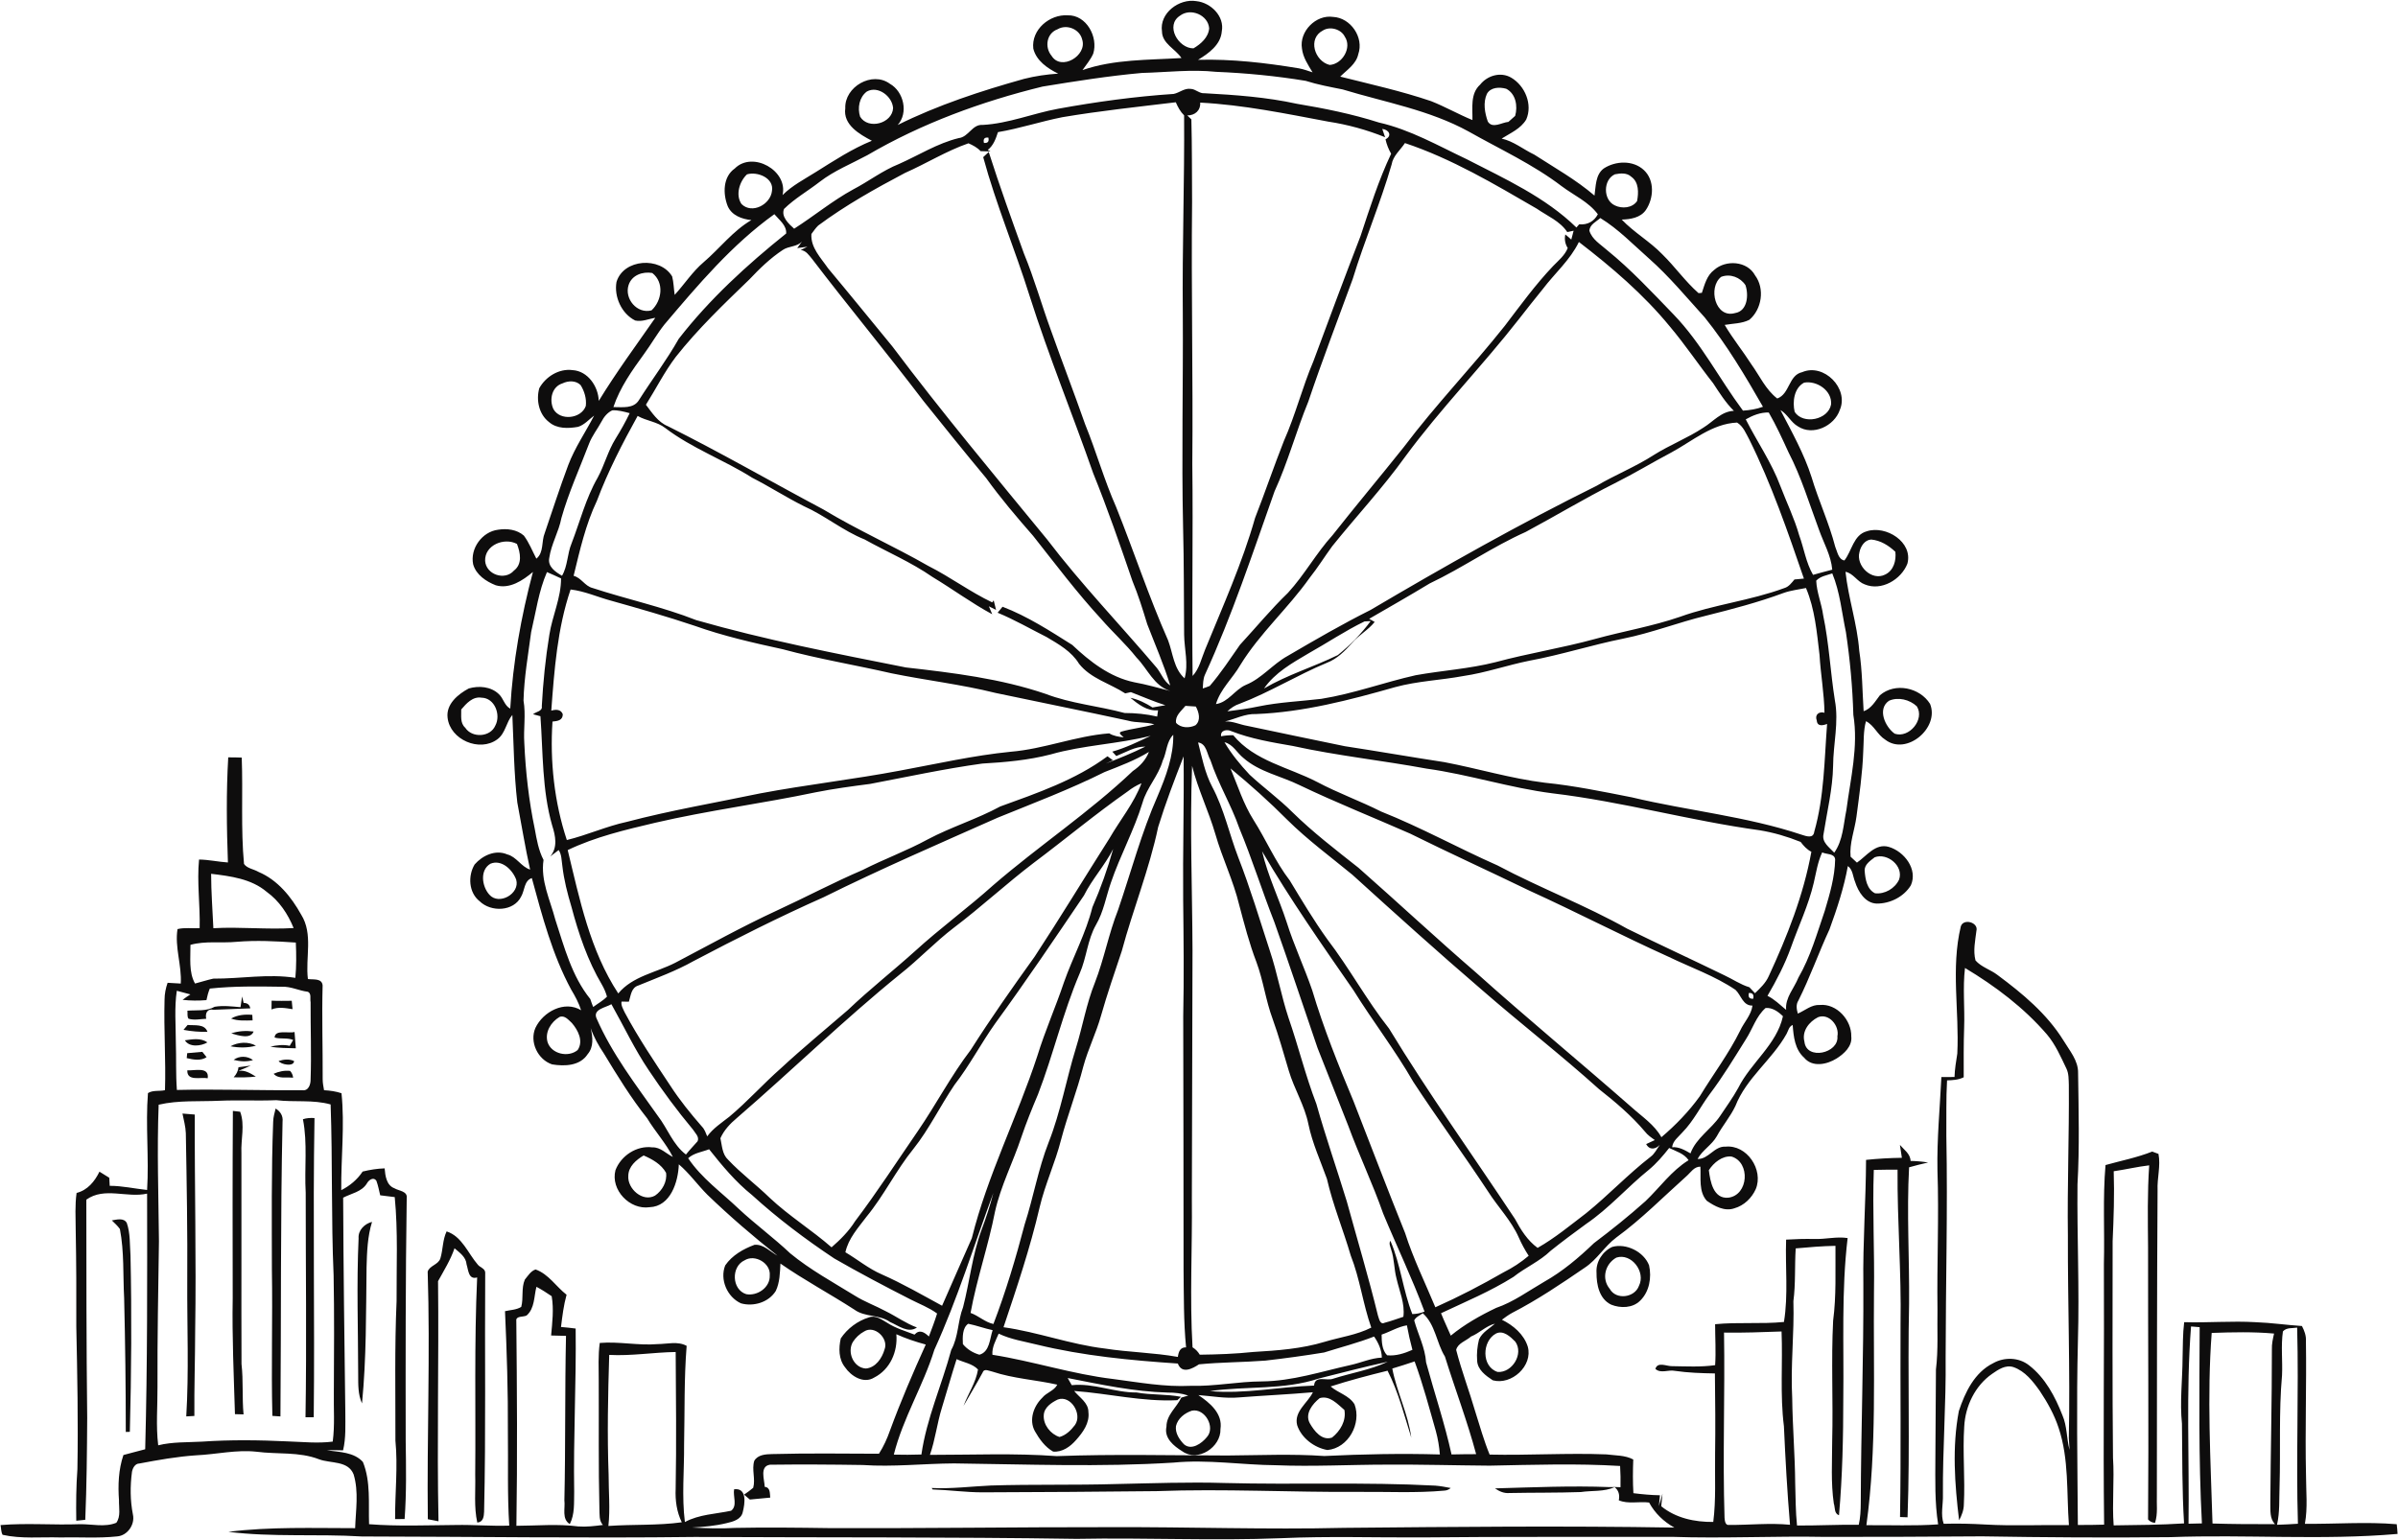 <?xml version="1.0" encoding="UTF-8"?>
<svg width="842px" height="541px" viewBox="0 0 842 541" version="1.1" xmlns="http://www.w3.org/2000/svg" xmlns:xlink="http://www.w3.org/1999/xlink">
    <title>DALL·E 2024-08-24 06</title>
    <g id="Page-1" stroke="none" stroke-width="1" fill="none" fill-rule="evenodd">
        <g id="DALL·E-2024-08-24-06" transform="translate(0.19, 0.272)" fill="#0E0D0D" fill-rule="nonzero">
            <g id="#0e0d0dff" transform="translate(0, -0)">
                <path d="M407.81,10.768 C406.83,4.318 413.9,-0.892 419.89,0.128 C424.92,0.648 429.84,5.428 428.81,10.748 C428.45,15.458 424.18,18.498 420.48,20.738 C432.35,20.408 444.18,21.798 455.87,23.728 C457.52,24.028 459.09,24.618 460.69,25.138 C459.11,22.528 457.31,19.878 456.96,16.768 C455.97,10.768 461.86,4.778 467.89,5.668 C474.06,5.958 478.79,12.898 476.74,18.748 C475.99,22.268 472.77,24.258 470.4,26.638 C481.07,29.328 491.85,31.708 502.29,35.248 C507.25,37.208 511.89,39.868 516.82,41.898 C516.91,37.688 516,32.638 519.51,29.468 C522.06,26.228 526.76,24.848 530.44,27.008 C535.28,29.858 538.03,36.398 535.71,41.698 C533.79,44.948 530.13,46.478 527.08,48.408 C531.29,49.338 534.68,52.208 538.52,54.028 C545.68,58.648 553.19,62.858 559.68,68.428 C560.16,65.178 559.99,61.098 562.92,58.908 C567.08,56.178 573.27,55.928 577.04,59.488 C580.89,63.088 580.49,69.438 577.68,73.538 C575.79,76.218 572.28,76.768 569.24,76.848 C573.56,81.388 579.09,84.498 583.44,88.998 C587.91,93.358 591.51,98.548 596.21,102.688 C596.51,102.668 597.09,102.618 597.38,102.588 C598.34,99.708 599.12,96.458 601.7,94.538 C605.79,90.878 613.32,91.368 616.06,96.448 C619.54,101.118 618.44,108.358 614.05,112.058 C611.4,113.418 608.26,113.338 605.39,113.848 C608.22,118.668 611.77,123.008 614.78,127.718 C617.7,131.778 619.78,136.568 623.85,139.698 C628.3,138.078 627.78,131.498 632.61,130.438 C640.24,127.188 649.08,136.188 645.82,143.698 C643.91,149.358 636.36,152.948 631.13,149.498 C628.62,148.078 627.43,145.178 624.97,143.758 C628.96,151.438 633.25,159.048 635.9,167.338 C638.37,175.578 642.04,183.418 644.2,191.758 C644.94,193.448 645.29,196.228 647.43,196.578 C650.08,193.218 650.6,187.598 655.3,186.328 C661.97,184.138 671.62,190.098 669.54,197.728 C667.35,203.308 660.37,207.438 654.55,204.978 C651.94,204.058 650.58,201.098 647.81,200.568 C648.82,209.908 651.93,218.888 652.64,228.288 C653.73,235.318 653.72,242.448 654.18,249.528 C656.9,248.618 658.23,246.038 659.89,243.928 C665.19,239.348 673.87,241.178 677.5,246.948 C680.94,255.348 669.22,265.298 661.76,259.518 C659.03,257.838 657.89,254.488 655,253.038 C654.04,256.508 654.27,260.148 654.04,263.708 C653.78,271.378 652.65,278.988 651.66,286.588 C651.04,291.258 649.15,295.878 649.6,300.628 C650.16,301.148 651.28,302.188 651.83,302.708 C655.22,300.388 658.32,295.818 663.03,297.188 C668.4,298.758 673.29,305.038 670.76,310.688 C668.3,314.708 663.47,317.138 658.78,317.098 C654.75,316.978 652.28,312.938 651.19,309.498 C650.4,307.648 650.41,305.168 648.64,303.918 C647.27,311.518 644.83,318.908 642.19,326.148 C638.36,334.398 635.36,343.008 631.27,351.148 C630.36,352.548 630.64,354.218 631.07,355.738 C633.61,354.648 635.87,352.528 638.8,352.708 C644.72,352.148 649.98,358.028 649.84,363.758 C650.24,367.208 647.32,369.848 644.67,371.518 C641.31,373.618 636.19,374.718 633.31,371.248 C630.03,368.318 629.58,363.848 629.27,359.738 C627.95,360.238 627.73,361.728 627.13,362.838 C622.08,371.938 612.99,378.348 609.15,388.208 C607.37,391.968 604.6,395.148 602.63,398.808 C600.89,401.888 597.56,403.668 595.87,406.798 C599.74,406.928 601.74,402.228 605.66,402.478 C613.19,401.678 619.11,410.598 616.31,417.368 C614.9,420.518 612.18,423.168 608.81,424.118 C605.39,425.338 601.86,423.388 599.11,421.488 C596.19,418.238 597.1,413.488 596.86,409.498 C594.61,409.478 593.48,411.538 591.97,412.848 C583.84,420.108 576.18,427.928 567.35,434.368 C563.21,437.458 560.59,442.148 556.24,444.998 C548,450.638 539.69,456.258 530.8,460.838 C529.52,461.528 528.34,462.398 527.17,463.268 C531.15,465.228 534.88,468.348 536.25,472.708 C538.13,479.468 530.54,486.338 523.97,484.538 C521.51,482.918 518.61,480.858 518.47,477.618 C518.28,475.128 518.53,472.588 519.13,470.178 C520.24,467.688 522.78,466.378 524.74,464.648 C521.59,465.408 519.31,467.958 516.33,469.158 C514.66,470.668 511.62,471.518 511.11,473.868 C513.02,481.268 515.76,488.428 517.89,495.778 C519.46,500.748 520.87,505.788 522.86,510.628 C536.52,510.938 550.19,510.018 563.85,510.558 C567.01,510.978 570.4,510.798 573.29,512.348 C573.14,516.288 573.1,520.238 573.34,524.188 C576.43,524.568 579.54,524.868 582.66,524.918 C582.57,525.858 582.38,527.758 582.29,528.708 C582.77,527.268 583.13,525.788 583.55,524.348 C583.44,525.448 583.22,527.658 583.11,528.768 C588.25,532.968 594.88,534.348 601.38,534.288 C602.38,526.468 601.91,518.568 602.02,510.708 C602.17,501.178 602.07,491.648 601.96,482.128 C597.25,482.048 592.55,481.898 587.89,481.218 C585.64,480.728 582.94,482.278 581.06,480.528 C581.84,477.888 585,479.628 586.86,479.568 C591.91,479.638 597.01,479.938 602.04,479.218 C602.35,474.428 602.04,469.628 602.03,464.838 C610.06,464.038 618.16,464.838 626.2,464.048 C627.76,454.478 626.63,444.758 626.96,435.128 C630.23,434.918 633.51,434.838 636.79,434.898 C640.73,435.058 644.63,433.968 648.56,434.578 C646.34,453.208 647.28,472.008 647.04,490.718 C647.03,504.458 646.74,518.218 645.53,531.918 C643.75,531.338 644.21,529.188 643.71,527.808 C642.64,520.508 643.13,513.108 643.14,505.758 C643.5,491.698 642.75,477.638 643.47,463.588 C644.62,454.878 644.22,446.068 644.29,437.308 C639.62,437.398 634.97,437.778 630.33,438.208 C629.93,444.378 630.33,450.588 629.52,456.738 C629.86,468.088 628.48,479.418 629.1,490.768 C629.22,500.778 630.08,510.758 630.15,520.768 C630.3,525.688 630.28,530.628 630.79,535.538 C638.01,535.588 645.24,535.188 652.47,535.278 C653.04,532.778 653.16,530.198 653.17,527.648 C653.25,501.988 654.2,476.348 654.08,450.688 C653.87,436.148 654.97,421.648 655.03,407.118 C659.21,406.688 663.41,406.438 667.61,406.388 C667.4,404.868 667.17,403.358 666.92,401.858 C668.37,403.568 670.59,404.988 670.66,407.488 C672.72,407.528 674.78,407.698 676.82,408.038 C674.57,408.528 672.35,409.108 670.14,409.728 C669.27,425.708 670.29,441.708 670.14,457.698 C669.59,482.678 670.51,507.688 669.6,532.658 L666.96,532.558 C667.34,509.948 667.03,487.348 667.14,464.738 C667.47,446.668 665.95,428.638 666.09,410.568 C663.31,410.548 660.52,410.568 657.75,410.638 C657.25,425.008 658.05,439.368 657.81,453.748 C657.54,480.968 658.87,508.368 655.15,535.428 C663.54,535.358 671.96,535.738 680.34,535.138 C679.11,527.378 679.35,519.518 679.37,511.698 C679.47,501.368 679.47,491.048 679.57,480.728 C680.43,473.748 679.97,466.708 680.11,459.698 C679.88,443.388 680.67,427.068 680.1,410.758 C679.89,399.828 680.95,388.928 681.48,378.018 C683,378.018 684.55,378.028 686.09,378.008 C686.18,375.228 686.64,372.508 687.07,369.778 C687.8,354.908 684.77,339.778 688.3,325.118 C689.19,322.198 694.59,323.668 693.78,326.678 C693.37,330.108 692.57,333.618 693.46,337.068 C695.52,339.438 698.77,340.288 701.22,342.198 C709.96,348.678 718.53,355.808 724.33,365.148 C726.48,368.738 729.6,372.238 729.48,376.678 C729.66,389.698 730.01,402.728 729.27,415.728 C729.09,434.078 729.97,452.418 729.42,470.768 C728.88,492.288 729.25,513.818 729.4,535.348 C732.47,535.388 735.54,535.308 738.62,535.238 C738.25,504.738 738.7,474.238 738.54,443.738 C738.84,432.138 738.11,420.488 739.11,408.938 C744.59,407.398 750.2,406.308 755.51,404.198 C756.06,404.408 757.16,404.818 757.71,405.018 C758.53,409.208 757.2,413.528 757.39,417.788 C757.16,453.418 757.17,489.058 757.14,524.698 C757,527.978 757.55,531.408 756.5,534.588 C755.52,534.548 754.71,534.158 754.05,533.408 C754.31,501.528 754.01,469.648 754.05,437.778 C753.97,428.188 753.79,418.598 754.45,409.038 C750.26,409.518 746.16,410.518 741.99,411.108 C742.26,419.288 741.98,427.498 741.61,435.688 C741.6,461.028 741.48,486.378 741.74,511.728 C742.26,519.638 741.38,527.568 741.97,535.488 C750.21,535.378 758.46,535.328 766.69,534.798 C765.97,523.128 766.09,511.438 765.95,499.758 C765.16,492.068 766.13,484.368 766.17,476.678 C766.28,472.488 766.22,468.278 766.73,464.118 C775.1,464.378 783.48,463.628 791.85,464.128 C797.28,464.318 802.66,465.128 808.08,465.468 C808.93,467.098 809.6,468.848 809.48,470.738 C809.73,486.418 809.15,502.098 809.51,517.788 C809.51,523.498 810.16,529.268 809.12,534.938 C819.86,535.058 830.64,534.178 841.36,535.088 C841.49,536.208 841.6,537.348 841.66,538.498 C815.1,540.798 788.43,538.628 761.84,539.628 C739.82,539.868 717.8,539.708 695.79,539.348 C677.45,539.458 659.12,539.568 640.78,539.538 C622.8,539.188 604.82,540.138 586.85,539.518 C557.51,539.588 528.18,539.428 498.85,539.718 C482.5,539.798 466.14,539.248 449.8,539.988 C425.82,540.948 401.82,539.768 377.84,540.228 C333.16,539.548 288.48,539.778 243.81,539.558 C204.81,540.028 165.81,539.458 126.82,539.388 C111.23,538.428 95.53,539.698 80,537.758 C94.77,535.928 109.67,536.468 124.51,536.468 C124.72,530.208 125.83,523.658 123.97,517.568 C122.02,512.668 115.94,513.808 111.86,512.288 C104.84,509.558 97.23,510.588 89.92,509.628 C82.82,508.838 75.81,510.558 68.74,510.878 C62.01,511.328 55.37,512.508 48.76,513.758 C47.21,513.778 46.4,515.368 46.15,516.688 C45.49,521.658 45.51,526.738 46.48,531.678 C47.27,535.198 44.56,539.118 40.9,539.368 C34.24,540.078 27.51,539.568 20.82,539.728 C14.12,539.528 7.3,540.288 0.72,538.808 C0.14,537.758 0.23,536.508 0,535.388 C9.25,534.608 18.52,535.428 27.77,535.078 C32.03,534.998 36.62,536.238 40.65,534.578 C42.29,532.308 41.52,529.288 41.59,526.688 C41.21,521.338 41.41,515.898 43.15,510.778 C45.69,510.068 48.25,509.448 50.79,508.758 C51.6,478.858 51.5,448.898 51.46,418.968 C44.37,420.578 36.51,416.528 30.12,421.088 C30.14,446.628 30.13,472.168 30.43,497.698 C30.36,509.648 30.24,521.608 29.75,533.538 C28.96,533.618 27.38,533.778 26.59,533.858 C26.5,527.818 26.54,521.768 26.99,515.748 C27.29,499.068 26.95,482.378 26.6,465.708 C26.64,454.368 26.61,443.018 26.39,431.678 C26.36,427.358 26.1,423.018 26.7,418.728 C30.55,417.768 33.08,414.678 34.73,411.258 C35.88,411.948 37.03,412.668 38.18,413.398 C38.22,414.108 38.3,415.518 38.34,416.228 C42.76,416.228 47.08,417.228 51.46,417.688 C52.17,406.358 50.87,394.978 51.76,383.668 C53.43,382.558 55.8,383.078 57.74,382.638 C58.08,372.028 57.29,361.418 57.59,350.808 C57.6,348.788 58,346.808 58.66,344.918 C60.2,345.018 61.74,345.108 63.28,345.188 C63.68,338.778 61.11,332.358 62.14,326.058 C64.66,325.448 67.33,325.868 69.91,325.728 C70.13,317.688 68.92,309.638 69.7,301.628 C73.11,301.668 76.45,302.438 79.84,302.658 C79.39,290.358 79.23,278.018 79.95,265.738 C81.53,265.738 83.11,265.758 84.69,265.818 C85.16,278.258 84.33,290.778 85.49,303.178 C86.57,304.758 88.94,304.998 90.57,305.968 C97.31,308.808 102.1,314.758 105.57,320.998 C109.83,327.808 106.99,336.088 107.92,343.598 C109.73,343.888 112.84,343.208 113.09,345.828 C112.79,356.808 113.16,367.798 113.11,378.788 C113.11,380.078 113.36,381.368 113.59,382.648 C115.66,382.758 117.74,383.048 119.72,383.708 C120.89,395.028 119.52,406.408 119.63,417.758 C122.64,416.238 125.27,414.038 127.14,411.218 C129.67,410.598 132.26,410.178 134.87,410.098 C135.07,412.648 135.49,416.048 138.28,417.078 C139.87,418.048 143.01,418.048 142.62,420.628 C142.19,448.988 142.22,477.368 142.26,505.738 C142.39,514.908 142.56,524.098 141.88,533.258 C141.05,533.268 139.38,533.288 138.54,533.298 C138.49,524.098 139.55,514.908 138.65,505.718 C138.69,489.388 138.34,473.038 139.06,456.728 C138.99,444.548 139.6,432.328 138.41,420.188 C136.71,419.988 135.01,419.788 133.31,419.558 C132.89,417.848 132.58,416.108 131.97,414.458 C130.88,412.938 129.23,414.258 128.61,415.428 C126.79,418.368 123.15,418.898 120.3,420.398 C120.4,445.508 120.74,470.618 121.06,495.738 C121.05,500.208 121.32,504.748 120.27,509.138 C118.38,509.078 116.49,509.028 114.61,509.138 C118.91,509.718 124.16,509.758 127.24,513.228 C130.04,520.148 129.15,527.788 129.4,535.078 C139.49,535.868 149.63,535.438 159.74,535.358 C166.04,535.228 172.32,535.798 178.62,535.578 C177.91,524.638 178.29,513.658 178.14,502.708 C178.22,488.548 177.77,474.398 177.13,460.258 C179.03,459.818 181.13,459.818 182.83,458.758 C183.68,455.618 182.78,452.178 184.1,449.158 C185.19,447.858 186.17,446.148 187.87,445.608 C192.44,447.228 195.05,451.618 198.75,454.488 C197.72,458.188 197.26,461.998 196.79,465.808 C198.51,465.958 200.23,466.128 201.94,466.358 C202.17,485.488 201.11,504.598 201.42,523.728 C201.32,527.528 201.68,531.538 199.88,535.038 C196.98,533.258 198.33,529.478 197.98,526.688 C198.41,507.438 198.13,488.178 198.55,468.928 C196.8,468.858 195.06,468.828 193.32,468.798 C193.73,464.208 194.31,459.578 193.52,454.998 C191.78,453.818 190.02,452.668 188.17,451.698 C187.28,455.078 187.6,459.248 184.73,461.758 C183.62,462.418 180.83,461.778 181.1,463.728 C181.34,487.698 181.5,511.668 181.13,535.638 C188.35,535.618 195.61,534.918 202.8,535.858 C205.71,536.078 208.62,535.728 211.5,535.348 C210.09,533.808 210.38,531.658 210.28,529.758 C209.91,514.738 210.12,499.718 210.04,484.708 C210.04,480.268 209.79,475.818 210.4,471.418 C217.2,470.848 223.96,472.398 230.77,471.818 C234.14,471.798 237.78,470.718 240.91,472.438 C239.98,483.988 240.26,495.598 240.01,507.178 C240.08,516.228 239.16,525.298 240.29,534.318 C245.3,531.618 251.06,531.508 256.51,530.358 C258.85,528.628 257.1,525.208 257.58,522.808 C262.23,522.238 261.36,527.898 260.62,530.798 C260.07,533.438 257.2,534.188 254.92,534.708 C250.94,535.678 246.85,536.048 242.77,536.248 C247.79,536.498 252.84,536.698 257.87,536.378 C268.86,536.158 279.85,536.288 290.84,536.448 C323.84,536.578 356.84,536.078 389.84,536.118 C417.16,536.008 444.48,537.018 471.81,536.358 C510.44,536.008 549.09,535.608 587.72,536.268 C584,534.208 580.88,531.228 578.86,527.468 C575.37,527.008 571.43,528.088 568.21,526.678 C568.58,524.868 568.21,523.218 566.75,522.058 C563.05,523.758 558.8,523.188 554.85,523.788 C546.52,524.078 538.18,523.958 529.85,524.128 C527.95,524.308 526.24,523.548 524.74,522.498 C538.17,522.128 551.61,521.518 565.04,522.048 C566.29,521.998 567.55,522.008 568.81,522.088 C568.86,519.588 568.83,517.108 568.67,514.628 C553.41,513.698 538.12,514.218 522.85,514.518 C510.83,514.428 498.82,514.078 486.8,514.158 C473.81,514.158 460.82,514.898 447.83,514.368 C435.83,514.268 423.83,512.278 411.83,513.448 C386.17,515.058 360.45,514.048 334.77,513.728 C324.08,513.798 313.4,515.018 302.72,514.288 C291.87,514.118 281,514.048 270.16,514.188 C266.46,514.748 268.24,519.428 268.32,521.938 C270.35,522.198 270.08,524.178 270.26,525.738 C267.87,525.958 265.49,526.178 263.11,526.418 C262.42,525.838 261.74,525.268 261.07,524.698 C262.19,523.948 263.26,523.148 264.28,522.288 C265.14,519.178 263.7,515.888 264.65,512.828 C265.87,510.668 268.64,510.498 270.84,510.448 C283.37,510.118 295.9,510.278 308.43,510.328 C310.07,507.778 311.31,505.018 312.31,502.168 C316.07,491.928 320.37,481.908 324.87,471.978 C321.34,471.018 317.87,469.868 314.54,468.358 C315.08,474.458 312.36,480.728 306.75,483.578 C303.07,485.868 298.65,483.098 296.52,479.958 C294.24,477.118 294.26,473.198 295.03,469.818 C297.32,466.378 300.93,463.658 304.89,462.448 C307.25,461.538 309.4,463.228 311.33,464.338 C314.27,466.258 317.67,467.228 320.92,468.488 C322.64,466.558 324.35,467.608 325.97,469.148 C326.99,466.468 328.01,463.808 328.85,461.078 C325.97,458.958 322.61,457.718 319.46,456.098 C310.45,451.498 301.49,446.788 292.73,441.738 C282.61,434.998 272.86,427.668 263.86,419.468 C258.1,414.848 253.36,409.138 248.8,403.388 C246.32,404.358 243.47,404.658 241.44,406.538 C246.15,413.588 253.14,418.518 259.19,424.308 C265.03,429.748 271.49,434.478 277.29,439.958 C284.26,445.698 292.22,450.038 299.88,454.758 C303.37,456.958 307.28,458.358 310.9,460.308 C314.57,462.128 317.9,464.568 321.77,465.988 C318.7,468.158 315.22,465.288 312.34,464.068 C308.6,461.368 303.5,462.438 299.8,459.708 C291.23,454.168 282.21,449.368 273.84,443.538 C273.67,446.768 273.62,450.168 272.21,453.148 C269.74,457.148 264.39,458.768 259.97,457.498 C255.13,455.288 252.48,449.138 254.45,444.178 C256.86,440.648 260.81,438.398 264.74,436.948 C267.91,436.658 270.22,439.378 272.82,440.768 C264.3,434.028 256.05,426.938 248.22,419.388 C244.75,415.928 241.91,411.868 238.16,408.678 C237.95,414.828 235.28,423.458 227.91,423.738 C220.94,424.778 214.13,417.648 215.91,410.758 C217.83,405.658 223.4,401.978 228.9,402.728 C231.7,402.608 233.7,404.938 236.07,406.078 C233.6,401.228 229.87,397.178 227.06,392.538 C221.37,385.368 216.57,377.558 211.84,369.738 C209.96,366.948 208.31,364.008 207.21,360.828 C207.93,363.888 208.37,367.428 206.14,370.008 C203.46,374.138 198.04,374.298 193.67,373.578 C188.63,371.908 185.65,365.668 187.82,360.748 C190.48,355.098 198.01,351.018 203.85,354.558 C203.03,351.968 201.75,349.608 200.36,347.298 C193.74,335.048 190.19,321.478 186.55,308.138 C183.82,309.038 184.07,312.448 182.81,314.608 C180.2,319.928 172.22,320.168 168.24,316.288 C164.37,313.268 164.06,307.348 166.47,303.348 C169.22,300.198 173.78,298.048 177.9,299.818 C181.19,300.648 182.78,304.148 185.95,305.158 C184.2,297.358 182.95,289.448 181.45,281.588 C180.27,271.388 180.18,261.088 179.71,250.838 C177.51,253.428 177.3,257.318 174.44,259.398 C168.21,264.028 157.84,259.548 156.97,251.828 C156.38,247.038 160.63,243.558 164.4,241.538 C167.94,240.508 172.25,240.848 175,243.558 C176.59,245.038 176.94,247.578 178.97,248.618 C179.89,232.418 182.76,216.298 186.94,200.618 C183.37,203.608 178.76,206.718 173.89,205.298 C170.49,203.968 166.96,201.608 165.94,197.908 C164.82,192.368 169.12,186.478 174.69,185.788 C177.8,185.288 181.32,185.698 183.76,187.858 C185.6,190.328 186.72,193.238 188.14,195.948 C190.84,193.798 189.86,189.888 191.08,186.958 C193.79,178.998 196.38,170.988 199.32,163.118 C201.65,156.948 205.42,151.518 208.42,145.698 C206.6,147.068 205.02,148.948 202.8,149.648 C199.37,150.258 195.37,150.398 192.58,147.968 C189.03,145.248 188,140.208 189.17,136.078 C191.42,132.008 196.11,129.098 200.85,129.728 C206.22,130.038 209.9,135.488 210.05,140.538 C216.19,130.488 223.18,121.008 229.9,111.358 C227.57,111.718 225.22,112.848 222.84,112.298 C218.05,109.918 215.36,103.928 216.28,98.758 C218.75,90.588 231.63,89.808 235.82,96.818 C236.37,98.938 236.38,101.148 236.71,103.298 C240.16,99.528 242.96,95.138 246.9,91.798 C252.55,86.968 257.15,80.818 263.64,77.028 C260.35,76.698 256.79,75.418 255.35,72.188 C253.61,67.848 253.6,61.848 257.81,58.908 C264.1,52.618 276.62,59.678 274.58,68.248 C277.98,64.868 282.27,62.678 286.28,60.148 C292.64,56.168 298.99,51.998 305.95,49.168 C301.61,46.888 295.78,43.558 296.61,37.768 C296.3,30.208 306.07,24.588 312.28,29.158 C317.15,31.908 318.84,39.418 315.01,43.628 C329.14,36.608 344.2,31.688 359.36,27.438 C363.29,26.438 367.32,25.858 371.37,25.588 C367.64,23.768 363.66,21.048 362.63,16.798 C361.86,10.148 368.36,4.698 374.71,5.108 C381.29,4.918 385.5,12.768 383.67,18.578 C382.74,20.698 381.2,22.468 379.9,24.348 C391.03,20.488 403.03,20.838 414.65,20.108 C412.53,16.888 407.86,15.048 407.81,10.768 M414.17,5.218 C408.8,8.638 413.57,16.768 418.87,16.708 C421.46,15.198 424.12,12.858 424.38,9.668 C424.02,4.988 417.86,2.408 414.17,5.218 M371.14,10.008 C367.26,11.428 366.53,16.328 369.05,19.338 C372.41,24.778 381.62,19.258 379.8,13.638 C378.96,9.968 374.36,8.088 371.14,10.008 M464.35,10.418 C458.85,13.228 461.39,21.228 466.68,22.538 C471.13,22.278 474.62,16.458 471.99,12.578 C470.69,9.938 466.79,8.888 464.35,10.418 M400.75,25.348 C389.05,26.398 377.45,28.248 365.86,30.138 C344.42,35.398 323.47,43.058 304.37,54.228 C298.76,57.258 292.75,59.638 287.67,63.558 C283.52,66.788 278.87,69.418 275.1,73.118 C274.01,75.808 276.76,78.388 278.66,80.058 C285.66,75.588 292.09,70.238 299.41,66.248 C304.84,63.418 309.74,59.608 315.46,57.328 C322.43,54.238 328.94,50.068 336.42,48.238 C339.95,47.848 341.17,43.308 344.85,43.608 C353.94,43.118 362.45,39.558 371.33,37.928 C384.75,35.488 398.31,33.618 411.92,32.718 C413.97,32.298 415.69,30.618 417.91,30.948 C419.67,31.008 420.96,32.668 422.79,32.478 C433.63,33.068 444.52,33.848 455.16,36.178 C464.88,37.798 474.58,39.758 483.98,42.758 C494.94,45.238 504.79,50.908 514.87,55.678 C528.29,62.578 542.4,68.968 553.33,79.638 C553.58,79.358 554.06,78.788 554.3,78.508 C557.16,78.788 559.51,77.538 560.86,74.988 C557.62,70.618 552.45,68.348 548.18,65.148 C538.1,57.448 526.5,52.148 515.5,45.928 C501.74,38.358 486.12,35.658 471.24,31.138 C466.88,30.268 462.5,29.468 458.25,28.118 C447.86,26.408 437.34,25.388 426.82,24.958 C418.14,24.038 409.43,25.128 400.75,25.348 M521.89,32.718 C520.51,35.778 521.14,39.378 522.23,42.438 C523.87,45.028 527.11,42.738 529.45,42.538 C530.22,41.828 531.01,41.118 531.82,40.428 C532.79,37.028 532.08,32.658 528.67,30.898 C526.33,30.248 523.2,30.318 521.89,32.718 M304.18,31.878 C301.51,33.868 300.83,37.668 301.82,40.708 C304.66,45.388 313.09,43.118 313.4,37.708 C313.14,33.588 308.09,29.688 304.18,31.878 M372.79,40.898 C365.21,42.398 357.84,44.858 350.22,46.138 C349.47,48.448 348.64,50.838 346.63,52.388 L347.6,52.928 C346.44,52.908 345.28,52.878 344.13,52.818 C342.95,51.538 341.42,50.738 339.86,50.058 C332.09,52.758 325.08,57.158 317.58,60.468 C307.07,66.018 296.65,71.848 287.1,78.948 C286.19,79.828 285.48,80.898 284.72,81.908 C284.38,86.678 288.06,90.308 290.56,93.958 C298.15,103.038 305.6,112.228 313.11,121.368 C330.53,144.528 349.09,166.798 367.48,189.198 C379.48,204.948 393.23,219.238 406.01,234.328 C407.59,236.358 408.47,238.998 410.71,240.478 C408.47,233.148 405.38,226.098 402.63,218.948 C401.07,213.848 399.5,208.748 397.45,203.818 C393.09,191.088 388.69,178.368 383.64,165.888 C376.39,145.138 368.03,124.778 361.38,103.818 C356.24,87.418 349.54,71.518 345.04,54.928 C345.67,54.308 346.32,53.698 346.98,53.108 C350.8,65.078 355.06,76.908 359.33,88.738 C362.97,97.558 365.53,106.768 368.81,115.718 C372.73,126.768 376.96,137.708 380.84,148.778 C384.73,158.338 387.52,168.328 391.7,177.778 C397.94,193.338 403.18,209.308 409.96,224.638 C411.67,229.158 411.9,234.568 415.75,237.978 C417.18,232.938 415.66,227.778 415.59,222.678 C415.48,210.038 415.55,197.398 415.22,184.768 C414.66,159.748 415.28,134.728 415.12,109.708 C414.89,86.558 415.75,63.408 415.58,40.248 C414.26,38.958 413.39,37.328 412.67,35.648 C399.36,37.258 386.01,38.658 372.79,40.898 M421.23,35.768 C421.41,38.548 419.36,40.288 416.69,40.268 C417.05,40.618 417.77,41.298 418.13,41.648 C418.38,51.338 418.31,61.028 418.38,70.728 C418.05,101.388 418.74,132.048 418.46,162.708 C418.76,187.528 418.27,212.338 418.56,237.148 C420.94,234.608 421.64,231.028 422.95,227.898 C429.19,212.628 435.99,197.528 440.5,181.638 C444.01,172.678 447.08,163.568 450.61,154.628 C454.67,145.508 457.07,135.778 460.98,126.608 C466.42,111.918 471.89,97.238 477.54,82.618 C480.76,72.868 483.88,63.028 488.27,53.728 C487.36,52.138 486.69,50.438 486.3,48.658 C488.74,47.408 487.51,45.268 485.16,45.018 C485.41,45.748 485.91,47.198 486.16,47.928 C479.75,45.338 473.05,43.488 466.21,42.448 C451.33,39.648 436.38,36.558 421.23,35.768 M345.3,49.928 C346.66,50.058 347.17,49.438 346.85,48.058 C345.48,47.908 344.96,48.538 345.3,49.928 M493.12,49.978 C491.49,52.468 488.94,54.438 488.44,57.518 C484.49,71.148 478.91,84.208 474.77,97.758 C469.53,112.078 464.06,126.328 459.19,140.788 C454.92,151.178 452.03,162.088 447.33,172.318 C439.66,193.968 432.46,215.848 422.88,236.758 C422.22,238.258 422.25,239.918 422.14,241.538 C422.96,241.278 423.78,240.988 424.59,240.648 C428.5,236.128 431.77,231.078 435.2,226.198 C440.81,220.118 446.08,213.708 452.04,207.958 C457.84,201.648 461.95,194.038 467.71,187.698 C475.93,177.258 484.48,167.098 492.76,156.708 C503.87,141.958 516.7,128.628 528.18,114.178 C533.64,107.018 538.93,99.698 545.15,93.168 C547.03,91.218 549.25,89.458 550.28,86.858 C549.36,85.388 549.07,83.788 549.43,82.078 C550.15,82.648 550.85,83.248 551.53,83.878 C551.79,82.838 552.06,81.798 552.35,80.768 C551.79,80.888 550.68,81.128 550.12,81.238 C547.56,77.368 543.11,75.588 539.42,73.028 C524.51,64.378 509.54,55.458 493.12,49.978 M262.1,60.968 C259.46,63.448 257.98,68.208 260.17,71.388 C263.87,75.078 270.41,71.478 270.87,66.778 C271.66,62.218 265.71,59.878 262.1,60.968 M566.85,60.948 C562.69,62.808 562.63,69.908 566.79,71.858 C569.31,73.118 572.94,72.828 574.63,70.358 C575.19,67.448 575.31,63.718 572.59,61.808 C571.06,60.338 568.74,60.578 566.85,60.948 M233.11,113.698 C230.52,116.958 228.48,120.608 226.02,123.958 C221.78,129.798 217.5,135.798 215.19,142.708 C218.27,142.678 222.29,143.378 224.17,140.238 C228.75,133.018 233.92,126.188 238.13,118.738 C248.95,104.788 262.13,92.738 275.86,81.738 C276.04,78.838 273.37,76.958 271.71,74.958 C256.8,85.668 244.9,99.788 233.11,113.698 M557.89,80.788 C558.85,83.848 561.74,85.498 564,87.508 C572.48,94.378 579.93,102.398 587.5,110.238 C597.18,120.278 603.54,132.848 611.81,143.958 C614.19,143.808 616.58,143.438 618.83,142.598 C612.62,131.768 606.23,120.968 598.39,111.228 C592,104.178 585.92,96.808 578.77,90.488 C573.23,85.598 568.07,80.188 561.72,76.308 C560.28,77.618 558,78.558 557.89,80.788 M274.67,87.518 C270.29,90.398 266.51,94.098 262.92,97.888 C253.94,106.568 244.85,115.248 237.09,125.088 C233.09,130.358 230.13,136.308 226.61,141.888 C228.78,144.728 230.82,147.978 234.28,149.408 C252.77,158.628 270.66,168.958 288.9,178.658 C300.88,185.898 313.71,191.588 325.85,198.548 C333.52,202.418 340.43,207.608 348.2,211.308 L348.72,210.598 C348.93,211.438 349.34,213.108 349.55,213.938 L347.03,212.688 L348.21,215.478 C340.94,211.558 334.28,206.618 327.21,202.368 C319.74,197.178 311.33,193.618 303.41,189.208 C295.81,186.168 289.49,180.808 282.04,177.498 C275.88,174.418 270.08,170.668 263.95,167.538 C254.03,161.258 242.8,157.218 233.42,150.078 C230.58,147.828 226.8,147.588 223.7,145.818 C218.35,155.468 213.29,165.288 209.4,175.628 C205.43,183.978 203.4,193.038 201.22,201.978 C203.91,202.638 205.16,205.578 207.86,206.248 C219.94,210.208 232.43,212.868 244.28,217.538 C268.47,224.478 293.21,229.258 317.88,234.158 C334.42,236.038 351.1,238.048 366.94,243.438 C375.87,246.858 385.48,247.678 394.68,250.158 C398.54,250.168 402.35,250.528 406.13,251.408 C406.21,250.858 406.36,249.758 406.43,249.208 C402.6,249.568 399.51,247.098 396.71,244.828 C399.51,245.388 402.09,246.688 404.49,248.218 C405.98,247.948 407.5,247.718 409,247.428 C404.88,246.118 400.93,244.378 396.9,242.828 C396.4,242.938 395.4,243.158 394.9,243.268 C389.54,239.778 382.78,238.068 378.68,232.848 C376.05,228.518 371.51,225.978 367.28,223.468 C361.57,220.598 356.02,217.378 350.1,214.938 C350.67,214.238 351.25,213.538 351.83,212.838 C360.54,216.168 368.45,221.298 376.31,226.248 C382.49,232.088 389.54,237.588 398.06,239.358 C402.33,240.118 406.49,241.348 410.7,242.408 C404.95,240.638 402.78,234.658 398.87,230.688 C395.07,225.868 390.47,221.768 386.46,217.138 C377.92,207.878 370.36,197.788 362.55,187.918 C356.81,181.358 351.15,174.708 346.06,167.628 C338.61,158.708 331.34,149.638 324.07,140.578 C311.27,123.728 297.75,107.458 284.92,90.628 C283.84,89.358 282.81,87.708 280.96,87.548 C281.73,87.148 282.52,86.758 283.31,86.378 L279.74,86.868 L281.43,84.518 C279.72,86.488 276.74,86.088 274.67,87.518 M541.5,101.288 C538.64,104.798 535.84,108.348 533.06,111.918 C520.23,128.338 505.61,143.278 493.25,160.078 C485.35,171.088 476.08,181.008 467.6,191.558 C464.9,195.238 462.49,199.138 459.64,202.718 C452.11,213.368 442.18,222.128 435.33,233.278 C432.64,237.968 428.32,241.718 426.76,247.028 C431.15,246.368 433.36,241.978 437.26,240.288 C442.87,237.998 446.65,233.038 451.89,230.138 C461.5,224.518 471.13,218.928 481.08,213.948 C507.08,198.598 533.4,183.748 560.46,170.338 C567.03,166.468 574.15,163.648 580.55,159.508 C586.16,155.978 592.4,153.588 597.93,149.918 C601.42,147.768 604.21,144.208 608.62,144.028 C605.71,141.158 603.55,137.698 601.33,134.318 C596.16,127.758 591.53,120.788 586.14,114.408 C576.9,103.118 565.72,93.578 554.2,84.718 C551.12,91.068 545.7,95.738 541.5,101.288 M220.53,99.828 C218.96,104.628 223.49,110.088 228.58,108.738 C232.26,105.318 233.1,98.918 228.83,95.608 C225.47,95.028 221.66,96.348 220.53,99.828 M604.17,96.958 C599.41,100.638 602.06,111.688 609.02,109.688 C613.43,108.998 613.86,103.318 612.69,99.888 C610.87,97.118 607.33,95.768 604.17,96.958 M197.35,134.368 C193.55,135.528 192.6,140.108 194.12,143.398 C196.47,147.658 203.9,146.828 205.5,142.328 C205.81,139.788 205.03,137.128 203.67,134.978 C202.02,133.318 199.33,133.408 197.35,134.368 M633.27,134.128 C629.75,136.008 629.13,140.858 629.97,144.408 C632.95,148.978 641.74,147.198 642.74,141.808 C643.2,136.928 637.7,133.298 633.27,134.128 M211,147.828 C209.59,150.448 207.69,152.798 206.63,155.598 C203.33,164.268 199.45,172.748 196.93,181.698 C196.01,186.518 193.35,190.838 192.67,195.688 C192.04,198.758 194.88,200.638 197.15,201.958 C199.17,198.488 198.96,194.288 200.49,190.618 C203.47,182.898 205.5,174.748 209.65,167.528 C212.06,163.098 213.27,158.108 215.95,153.818 C217.75,150.908 219.44,147.928 220.91,144.848 C218.91,144.318 216.88,143.748 214.8,143.848 C213.08,144.638 211.85,146.178 211,147.828 M612.79,147.018 C616.78,154.888 621.88,162.208 624.97,170.518 C627.16,176.258 629.87,181.808 631.55,187.738 C633.24,192.348 633.93,197.348 636.42,201.638 C638.65,200.998 640.91,200.408 643.16,199.818 C642.73,194.828 640.15,190.438 638.51,185.808 C635.1,176.658 632.29,167.238 627.78,158.548 C625.62,153.818 623.46,149.108 620.86,144.608 C617.95,144.538 615.27,145.618 612.79,147.018 M586.7,158.628 C580.01,162.158 573.54,166.098 566.77,169.478 C556.16,174.808 545.98,180.968 535.52,186.568 C523.84,191.768 513.34,199.178 501.79,204.668 C494.78,208.908 487.66,212.978 480.56,217.078 C481.04,217.348 482.02,217.898 482.5,218.178 C480.22,221.018 476.92,222.778 474.56,225.548 C472.05,228.368 469.32,231.148 465.71,232.528 C455.27,236.858 445.63,242.898 435.05,246.918 C433.41,247.438 432.01,248.418 430.77,249.578 C434.46,249.098 438.15,248.618 441.79,247.838 C449.04,246.348 456.46,246.058 463.8,245.178 C475.06,243.378 485.81,239.378 496.91,236.888 C506.24,235.218 515.75,234.638 524.96,232.298 C536.49,229.178 548.31,227.328 559.82,224.168 C569.76,221.428 579.98,219.728 589.74,216.358 C601.66,212.068 614.41,210.688 626.31,206.288 C627.9,205.838 628.88,204.458 629.89,203.258 C630.99,203.148 632.09,203.048 633.21,202.948 C627.54,186.428 621.83,169.838 614.06,154.158 C612.88,151.998 611.94,149.478 609.74,148.148 C600.97,148.538 594.09,154.628 586.7,158.628 M170.15,196.708 C170.46,201.558 177.07,203.778 180.26,200.148 C183.31,197.818 182.53,193.868 181.33,190.778 C176.88,188.398 169.97,191.158 170.15,196.708 M652.71,193.658 C651.43,198.418 657,203.928 661.73,201.538 C664.74,200.118 665.67,196.608 665.32,193.538 C662.97,191.318 660.12,189.528 656.84,189.228 C654.54,189.358 653.13,191.628 652.71,193.658 M186.31,221.738 C185.26,229.728 183.83,237.718 183.63,245.788 C184.5,250.738 183.57,255.738 183.91,260.728 C184.37,270.838 185.5,280.948 187.58,290.868 C188.25,294.578 188.9,298.378 190.66,301.768 C189.56,309.048 192.99,315.828 194.79,322.708 C197.94,332.358 200.57,342.578 207.08,350.628 C207.38,351.558 207.72,352.498 208.09,353.418 C209.71,352.208 211.52,351.238 212.94,349.778 C212.53,348.308 211.93,346.928 211.18,345.618 C206.16,337.158 202.99,327.738 200.47,318.268 C199.05,313.538 197.81,308.718 197.26,303.798 C196.96,301.948 197.06,299.908 195.98,298.298 C194.98,299.018 193.99,299.768 193.02,300.538 C195.71,297.358 194.85,293.288 193.69,289.658 C190.12,277.188 190.5,264.108 189.57,251.288 C188.93,251.108 187.63,250.768 186.98,250.598 C187.99,249.668 190.38,249.598 190.05,247.758 C190.5,239.368 191.34,230.998 192.7,222.708 C193.74,216.018 196.83,209.738 196.81,202.888 C195.17,202.108 193.51,201.368 191.86,200.668 C188.94,207.358 187.99,214.678 186.31,221.738 M637.53,203.678 C637.71,207.808 639.4,211.688 639.96,215.778 C642.04,225.638 642.5,235.738 644.08,245.688 C645.53,253.338 643.5,261.048 643.46,268.728 C643.31,276.848 641.33,284.768 640.09,292.748 C639.45,295.618 642.19,297.378 643.86,299.218 C646.95,294.878 647.08,289.298 648.12,284.258 C649.57,273.198 652.39,261.998 650.57,250.818 C650.29,241.088 649.4,231.378 647.96,221.758 C646.51,214.858 645.88,207.688 643.17,201.128 C641.23,201.798 639,202.108 637.53,203.678 M200.16,206.778 C195.51,220.458 194.44,235.018 193.38,249.328 C194.93,248.858 196.73,248.798 197.42,250.588 C197.42,252.778 195.52,253.008 193.8,253.168 C192.88,267.148 194.44,281.468 198.84,294.778 C205.97,293.048 212.7,289.948 219.89,288.398 C235.32,284.338 251.06,281.668 266.66,278.408 C282.99,275.328 299.53,273.478 315.86,270.388 C328.77,268.008 341.61,265.068 354.7,263.768 C366.45,262.798 377.51,258.218 389.28,257.308 C390.82,258.248 392.6,258.508 394.37,258.718 C394.02,258.238 392.22,257.308 393.45,256.728 C397.27,255.598 401.3,255.268 405.14,254.138 C402.1,253.228 398.86,253.708 395.82,252.828 C380.35,249.468 364.83,246.388 349.35,243.108 C337.33,240.108 325.02,238.698 312.9,236.228 C300.18,233.308 287.28,231.188 274.68,227.768 C264.24,225.498 253.8,223.118 243.72,219.528 C234.07,216.288 224.28,213.488 214.48,210.738 C209.69,209.468 205.12,207.348 200.16,206.778 M626.03,208.008 C617.18,211.288 608.04,213.678 598.9,215.968 C589.11,218.328 579.69,222.048 569.81,224.028 C558.73,226.248 547.96,229.738 536.84,231.788 C529.05,233.348 521.51,236.018 513.64,237.168 C505.68,238.648 497.53,238.928 489.7,241.068 C473.73,245.598 457.5,249.868 440.83,250.528 C436.99,250.368 433.59,252.238 429.97,253.128 C432.67,252.968 435.14,254.238 437.77,254.678 C449.16,257.128 460.58,259.428 471.99,261.818 C483.66,263.598 495.29,265.638 506.96,267.418 C518.75,269.658 530.31,273.178 542.25,274.648 C552.54,275.688 562.68,277.788 572.82,279.788 C592.59,284.508 613.02,286.438 632.37,292.898 C633.97,293.408 636.52,294.398 636.84,291.868 C640.35,279.578 640.38,266.658 641.35,253.998 C639.88,254.568 637.89,254.968 637.73,252.808 C636.93,250.788 638.48,249.508 640.43,250.068 C640.33,243.248 639.08,236.518 638.69,229.708 C637.74,221.798 637.08,213.678 633.94,206.258 C631.29,206.808 628.58,207.088 626.03,208.008 M459.23,229.238 C453.52,232.608 447.5,235.968 443.64,241.548 C451.85,236.728 461.04,233.988 469.55,229.818 C473.87,226.358 477.8,222.328 481.09,217.868 L478.92,217.998 C472.11,221.298 465.82,225.548 459.23,229.238 M161.76,248.918 C161.82,251.118 161.31,253.668 163.16,255.328 C165.55,259.018 172,258.698 173.74,254.558 C175.75,250.818 173.53,244.838 168.86,244.778 C165.78,244.288 163.55,246.818 161.76,248.918 M663.08,245.858 C658.88,248.768 661.73,255.038 665.09,257.428 C670.15,259.138 675.74,252.388 672.86,247.818 C670.37,245.448 666.3,244.428 663.08,245.858 M416.05,247.648 C414.64,249.418 412.36,251.068 412.76,253.618 C414.41,255.468 417.44,255.508 419.56,254.468 C421.56,252.778 420.78,249.868 419.7,247.888 C418.47,247.788 417.26,247.708 416.05,247.648 M428.56,258.328 C429.97,258.058 431.4,257.938 432.84,257.968 C440.34,267.068 452.34,269.208 462.32,274.398 C469.59,278.268 477.38,281.048 484.73,284.758 C498.71,290.308 511.88,297.628 525.63,303.698 C540.56,311.638 556.43,317.638 571.18,325.928 C582.47,331.488 593.91,336.738 605.23,342.258 C608.19,343.628 610.91,345.538 614.07,346.488 C614.56,347.018 615.54,348.058 616.03,348.578 C617.87,346.808 619.79,344.998 620.85,342.618 C627.33,328.628 633.07,314.118 635.83,298.898 C634.25,298.108 633.09,296.808 632.06,295.438 C627.41,293.568 622.57,292.138 617.62,291.338 C593.21,287.988 569.38,281.268 544.9,278.368 C530,276.478 515.66,271.768 500.79,269.708 C485.15,266.818 469.3,265.158 453.76,261.738 C446.46,260.468 439.09,259.258 432.16,256.538 C430.64,255.798 428.26,256.178 428.56,258.328 M368.76,264.698 C360.9,266.738 352.79,267.458 344.71,267.918 C331.49,269.748 318.42,272.568 305.32,275.068 C298.93,275.898 292.55,276.748 286.23,278.008 C267.49,281.948 248.47,284.378 229.82,288.718 C219.4,291.188 208.84,293.648 199.15,298.308 C203.34,315.598 206.97,333.538 216.9,348.658 C221.93,342.578 230.17,341.338 236.88,337.898 C248.73,331.688 260.43,325.148 272.59,319.538 C282.69,314.888 292.51,309.658 302.74,305.278 C310.22,301.468 318.15,298.588 325.53,294.568 C333.79,290.178 342.8,287.448 351.02,282.988 C364.05,278.258 377.42,273.698 388.68,265.358 C389.3,265.818 389.94,266.278 390.57,266.758 L388.09,267.918 C392.73,266.098 397.47,264.198 401.98,261.958 C398.31,261.908 395.09,263.968 391.78,265.278 C391.31,264.758 390.84,264.238 390.37,263.728 C395.05,262.398 399.46,260.248 403.84,258.168 C392.29,261.088 380.23,261.408 368.76,264.698 M408.06,266.928 C406.56,272.258 402.47,276.348 400.98,281.668 C398.03,291.308 393.13,300.208 389.88,309.738 C388.16,314.678 387.31,319.988 384.65,324.548 C381.62,329.838 381.35,336.108 378.91,341.638 C373.02,355.438 369.66,370.138 364.27,384.118 C362.18,389.058 360.16,394.038 358.44,399.118 C355.53,407.898 351.22,416.188 349.19,425.258 C346.86,437.248 342.79,448.858 340.6,460.868 C343.42,461.868 345.67,464.138 348.63,464.758 C353,453.328 356.5,441.588 359.6,429.758 C362.68,420.228 364.35,410.288 368.02,400.948 C372.25,390.238 374.2,378.828 377.59,367.858 C379.96,360.218 381.27,352.268 384.27,344.828 C387.5,336.518 389.1,327.668 392.38,319.368 C396.97,305.958 400.59,292.178 406.34,279.188 C409.21,272.428 411.91,265.158 411.77,257.808 C409.35,260.218 409.5,263.978 408.06,266.928 M420.49,260.498 C421.84,265.768 422.87,271.208 425.44,276.068 C429.62,283.908 431.44,292.668 434.61,300.908 C438.8,311.648 442.11,322.708 445.68,333.658 C448.27,341.378 449.67,349.428 452.22,357.168 C455.7,367.208 458.21,377.548 462.03,387.478 C465.27,399.008 469.22,410.308 472.72,421.758 C476.38,435.078 480.35,448.318 483.63,461.748 C484.01,462.728 484.33,465.168 485.98,464.328 C488.22,463.768 490.37,462.928 492.57,462.228 C493.18,457.578 491.16,453.218 490.16,448.778 C489.27,445.418 489.41,441.858 488.26,438.568 C488.02,437.568 487.38,436.508 488.01,435.528 C491.6,443.798 492.42,452.938 495.71,461.278 C497.21,461.248 498.63,460.958 500,460.398 C495.66,448.708 490.24,437.448 485.47,425.948 C481.81,415.498 477.03,405.498 473.21,395.118 C469.58,386.038 466.08,376.908 462.44,367.828 C457.39,353.078 452.48,338.268 447.26,323.578 C442.95,312.648 439.46,301.428 434.95,290.578 C432.11,282.398 427.54,274.968 424.83,266.738 C423.59,264.568 423.49,260.928 420.49,260.498 M429.75,260.418 C432.19,264.568 435.29,268.308 438.57,271.818 C443.45,276.348 448.88,280.278 453.6,284.988 C460.83,292.088 468.89,298.258 476.83,304.538 C490.69,316.748 504.21,329.368 518.2,341.438 C536.13,357.508 554.69,372.828 572.79,388.698 C576.43,391.978 580.73,394.768 583.17,399.158 C588.19,394.888 592.82,390.118 596.67,384.758 C601.34,377.058 606.81,369.848 610.81,361.748 C612.18,358.768 614.7,356.288 615.15,352.928 C611.76,352.998 611.18,349.268 609.19,347.398 C601.94,342.498 593.62,339.618 585.79,335.828 C569.32,328.388 553.29,320.048 536.84,312.558 C522.9,305.798 508.8,299.388 494.92,292.508 C481.99,286.818 468.86,281.598 456.12,275.498 C449.6,272.288 442.07,270.898 436.47,266.008 C434.16,264.208 432.8,261.158 429.75,260.418 M387.7,270.878 C375.49,276.978 362.71,281.798 350.09,286.938 C329.61,296.038 309.03,304.928 288.95,314.888 C273.47,321.758 258.35,329.388 243.38,337.268 C237.18,340.758 230.48,343.188 223.92,345.878 C221.42,346.658 221.3,349.448 220.63,351.548 C219.98,351.548 218.69,351.538 218.04,351.528 C217.81,352.908 218.64,354.168 219.19,355.378 C223.96,364.288 229.61,372.678 235.19,381.078 C238.48,386.158 242.31,390.878 246.29,395.438 C247.22,396.378 247.62,397.648 248.13,398.858 C250.21,396.008 253.18,394.098 255.91,391.948 C262.27,386.628 267.79,380.408 274.01,374.938 C281.63,367.868 289.67,361.278 297.53,354.478 C305.05,347.288 313.25,340.858 320.98,333.898 C329.9,325.748 339.68,318.618 348.67,310.548 C364.61,296.778 382.29,285.068 397.58,270.538 C400.07,268.868 402.13,266.648 403.23,263.828 C398.35,266.818 392.99,268.798 387.7,270.878 M406.47,290.208 C403.35,305.058 397.62,319.158 393.69,333.778 C391.18,341.318 388.57,348.828 386.4,356.488 C384.7,362.558 381.84,368.228 380.19,374.318 C377.96,383.018 374.66,391.388 372.37,400.068 C370.33,408.118 366.75,415.688 364.85,423.778 C361.52,438.078 356.83,451.998 352.17,465.898 C364.2,467.578 375.67,471.948 387.74,473.378 C396.25,474.708 404.91,474.808 413.39,476.328 C413.63,474.538 414.18,472.898 416.27,472.968 C415.39,463.918 415.5,454.808 415.39,445.728 C415.41,416.038 415.31,386.358 415.27,356.668 C415.56,343.028 415.4,329.388 415.25,315.748 C415.1,298.958 415.58,282.168 415.41,265.388 C412.2,273.588 409.06,281.798 406.47,290.208 M418.38,268.728 C417.57,290.368 418.45,312.028 418.53,333.668 C418.48,362.688 418.4,391.708 418.3,420.728 C418.49,438.128 417.51,455.558 418.54,472.948 C419.6,473.598 420.45,474.468 421.08,475.548 C427.34,475.468 433.61,475.248 439.85,474.588 C448.3,474.088 456.85,473.478 465,470.998 C470.44,469.358 476.19,468.628 481.3,466.028 C478.36,457.718 477.33,448.888 474.08,440.688 C471.45,431.648 467.82,422.928 465.72,413.758 C463.44,407.398 460.59,401.208 459.22,394.558 C457.9,387.978 454.23,382.218 452.34,375.818 C450.53,369.748 448.83,363.628 446.68,357.658 C444.25,351.148 443.4,344.178 440.98,337.658 C438.47,331.118 436.73,324.348 434.93,317.598 C432.88,309.038 428.96,301.118 426.55,292.678 C424.18,284.568 420.43,276.938 418.38,268.728 M431.87,269.618 C434.41,275.698 436.38,282.058 439.92,287.668 C444.37,294.658 447.59,302.378 452.68,308.978 C456.91,315.978 461.11,323.018 465.89,329.678 C473.61,339.758 479.65,351.008 487.53,360.978 C501.41,383.828 517.01,405.568 531.75,427.848 C533.8,431.678 536.14,435.428 539.7,438.028 C545.82,434.558 551.22,430.048 556.8,425.798 C564.57,419.518 571.44,412.188 579.34,406.058 C580.81,404.988 581.58,403.278 582.62,401.838 C581.14,403.378 579.04,403.828 577.82,401.568 C578.58,401.208 580.1,400.508 580.86,400.158 C579.61,399.268 578.32,398.408 577.39,397.178 C572.65,391.558 567.02,386.798 561.26,382.258 C547.91,370.228 533.7,359.228 520.15,347.418 C504.75,334.198 489.68,320.598 474.65,306.958 C466.98,300.648 458.95,294.738 451.87,287.738 C445.53,281.348 438.81,275.348 431.87,269.618 M395.79,277.688 C384.47,285.618 373.85,294.488 362.79,302.778 C353.2,310.068 344.36,318.288 334.75,325.558 C328.11,330.628 322.39,336.758 315.83,341.918 C296.03,357.978 277.78,375.798 258.49,392.458 C256.15,394.418 254.03,396.688 252.76,399.508 C253.35,402.118 253.36,405.128 255.49,407.088 C260.02,411.898 265.37,415.858 270.1,420.468 C276.86,426.828 284.82,431.738 291.79,437.828 C294.9,435.118 297.84,432.198 300.04,428.688 C307.81,418.428 314.79,407.608 322.08,397.018 C328.51,387.648 333.76,377.508 340.67,368.468 C347.76,357.308 355.38,346.478 363.1,335.738 C372.11,322.018 380.6,307.978 389.4,294.138 C393.12,287.688 397.98,281.868 400.61,274.828 C398.88,275.568 397.26,276.528 395.79,277.688 M390.67,297.908 C387.79,303.668 383.3,308.458 380.42,314.238 C370.21,329.318 360.03,344.428 349.29,359.138 C344.27,366.198 340.27,373.928 334.95,380.778 C329.95,388.148 326.09,396.268 320.53,403.258 C314.43,410.778 310.21,419.618 304.05,427.098 C301.15,430.968 297.71,434.688 296.65,439.568 C300.92,442.098 304.78,445.318 309.36,447.308 C316.67,450.528 323.59,454.538 330.6,458.348 C334.03,450.408 337.59,442.538 341.04,434.628 C346.53,412.558 356.96,392.198 364.03,370.658 C366.73,361.858 370.48,353.448 373.4,344.728 C376.53,335.858 381.1,327.538 383.38,318.368 C386.3,311.718 388.71,304.888 390.67,297.908 M442.96,298.728 C444.96,307.328 448.88,315.288 451.6,323.658 C454.15,331.798 457.82,339.528 460.58,347.598 C464.54,360.858 469.71,373.718 475.05,386.478 C481.07,401.928 486.98,417.438 493.18,432.818 C496.03,441.778 500.19,450.218 503.8,458.888 C512.02,455.228 520,451.068 527.79,446.588 C530.94,445.018 533.89,443.078 536.57,440.798 C535.24,438.758 534.09,436.628 533.11,434.418 C530.48,428.418 525.79,423.708 522.32,418.238 C513.76,405.258 504.58,392.708 496.05,379.708 C489.67,368.578 481.81,358.418 475.05,347.538 C463.97,331.538 452.78,315.558 442.96,298.728 M636.65,309.868 C634.82,317.698 631.32,324.968 628.65,332.528 C626.51,338.458 623.6,344.068 620.42,349.498 C622.9,350.718 624.86,352.688 626.97,354.428 C626.56,350.178 629.79,346.858 631.27,343.118 C635.52,335.788 637.8,327.588 640.54,319.628 C642.29,313.758 644.06,307.768 644.18,301.608 C644.02,299.408 641.08,299.868 639.63,299.118 C638.03,302.508 637.51,306.248 636.65,309.868 M658.06,300.838 C656.52,302.058 654.34,303.408 654.55,305.668 C654.76,308.488 655.34,312.088 658.18,313.478 C661.61,313.868 665.15,311.808 666.62,308.688 C668.33,303.918 662.5,299.158 658.06,300.838 M172.04,303.088 C168.22,305.288 169.01,311.048 171.61,313.938 C174.98,317.858 182.49,313.618 181.06,308.698 C179.81,305.258 175.95,301.478 172.04,303.088 M73.94,306.638 C73.95,313.018 74.44,319.378 74.73,325.748 C84.12,325.198 93.52,326.278 102.91,325.688 C100.89,320.728 97.85,316.138 93.46,312.978 C88.04,308.378 80.74,307.458 73.94,306.638 M66.68,331.588 C66.74,336.068 66.03,341.208 68.29,345.178 C70.43,344.628 72.54,343.938 74.7,343.458 C84.32,343.518 93.95,341.678 103.52,343.178 C103.9,339.058 103.87,334.918 103.68,330.788 C96.75,330.308 89.8,329.938 82.86,330.528 C77.48,331.048 71.96,330.128 66.68,331.588 M689.77,339.708 C688.94,346.698 689.73,353.718 689.47,360.728 C689.26,366.518 689.33,372.318 689.32,378.108 C687.49,379.018 685.46,379.148 683.47,379.188 C683.09,385.678 683.29,392.188 683.22,398.698 C683.72,424.698 683,450.708 682.97,476.708 C683.16,492.738 681.9,508.728 682.02,524.758 C682.13,528.158 681.13,531.618 682.29,534.938 C687.14,534.788 692,534.908 696.86,535.188 C706.65,535.748 716.46,535.268 726.26,535.398 C725.4,523.978 726.34,512.198 722.63,501.198 C721.11,496.588 718.73,492.308 716.05,488.298 C713.63,484.888 710.86,481.318 706.77,479.898 C703.99,479.018 701.47,480.758 699.31,482.258 C693.31,486.398 689.86,493.628 689.5,500.808 C688.9,509.898 689.85,519.008 689.37,528.098 C689.36,530.098 688.63,531.978 687.7,533.718 C686.16,521.018 685.21,507.998 687.61,495.338 C689.79,488.758 693.12,481.778 699.64,478.538 C703.54,476.308 708.69,476.438 712.27,479.278 C717.93,483.658 721.42,490.248 723.98,496.808 C725.66,500.648 725.41,504.958 726.48,508.978 C726.37,507.548 726.29,506.138 726.23,504.728 C726.72,481.078 725.83,457.428 725.9,433.768 C725.66,416.088 726.37,398.418 726.23,380.748 C726.15,378.848 726.24,376.858 725.41,375.108 C723.41,370.938 721.55,366.618 718.54,363.048 C710.43,353.628 700.39,346.078 689.77,339.708 M73.48,346.948 C72.94,348.248 72.57,349.618 72.3,351.008 C69.51,351.238 66.7,351.228 63.92,350.908 C64.81,350.228 65.72,349.598 66.66,348.998 C65.07,348.548 63.48,348.118 61.89,347.718 C61,353.678 61.55,359.718 61.55,365.728 C61.74,371.328 61.5,376.958 61.92,382.558 C76.57,382.218 91.23,382.768 105.88,382.638 C108.16,383.028 108.92,380.568 108.87,378.778 C109.19,369.768 108.82,360.748 108.87,351.728 C108.59,350.558 109.3,348.568 107.82,348.058 C104.78,347.698 101.96,346.178 98.86,346.308 C90.39,346.178 81.91,346.048 73.48,346.948 M613.88,348.508 C613.56,349.948 614.07,350.618 615.42,350.518 C615.71,349.068 615.2,348.398 613.88,348.508 M209.23,357.318 C214.65,369.788 222.99,380.638 230.79,391.668 C234.22,396.088 236.06,401.758 240.66,405.238 C241.93,403.618 243.39,402.178 244.72,400.618 C245.51,399.048 243.85,397.668 243.11,396.448 C237.58,389.828 232.44,382.878 227.65,375.698 C222.65,368.308 218.86,360.198 214.49,352.438 C212.57,353.598 207.95,354.188 209.23,357.318 M612.87,364.708 C608.78,371.248 604.79,377.878 600.13,384.038 C596.85,388.458 594.43,393.508 590.54,397.468 C589.17,399.078 587.18,400.398 586.94,402.668 C589.34,402.498 591.39,403.678 593.38,404.838 C595.34,399.438 600.64,396.368 603.76,391.738 C605.93,388.468 608.26,385.288 610.15,381.848 C614.57,372.988 623.67,366.628 625.85,356.668 C624.22,355.068 622.15,353.568 619.76,353.768 C616.45,356.648 615.2,361.098 612.87,364.708 M196.26,356.928 C193.29,358.688 191.07,362.218 192.07,365.748 C193.41,369.958 199.38,371.258 202.64,368.538 C204.77,365.408 202.77,361.538 200.61,359.038 C199.41,357.958 198.08,356.208 196.26,356.928 M638.16,357.008 C635.03,358.598 632.42,361.888 633.39,365.588 C634.06,372.248 645.56,369.718 644.97,363.708 C645.75,360.008 641.98,355.498 638.16,357.008 M55.52,387.738 C54.9,403.718 55.47,419.708 55.62,435.698 C55.38,452.718 55.04,469.738 55.11,486.768 C55.16,493.628 54.52,500.528 55.36,507.368 C60.4,506.118 65.61,506.368 70.76,506.078 C80.77,505.388 90.83,505.518 100.86,505.998 C106.11,506.168 111.4,506.748 116.64,506.068 C117.4,500.328 116.93,494.528 117.03,488.768 C117.1,475.078 117.21,461.388 116.95,447.698 C116.08,427.688 116.61,407.658 115.9,387.648 C109.69,385.898 103.17,386.928 96.83,386.148 C90.19,386.428 83.54,386.068 76.9,386.348 C69.77,386.688 62.53,386.098 55.52,387.738 M578.77,410.588 C571.21,416.688 564.8,424.138 556.74,429.618 C552.53,432.688 548.34,435.798 544.28,439.048 C540.42,442.788 535.39,444.898 531.21,448.228 C523.17,453.278 514.36,456.948 505.79,460.978 C506.85,463.638 508.09,466.208 509.22,468.848 C514.05,464.888 519.53,461.788 525.15,459.108 C531.26,457.018 536.47,453.138 542.01,449.938 C548.47,446.298 554.17,441.468 559.5,436.348 C565.71,431.668 571.79,426.798 577.59,421.608 C582.63,416.808 586.71,410.928 592.72,407.228 C591.13,404.878 588.32,404.098 585.9,402.938 C583.74,405.678 581.46,408.358 578.77,410.588 M220.42,412.758 C220.09,417.248 225.48,422.088 229.82,419.658 C232.35,417.918 234.13,414.748 233.68,411.648 C232,408.638 228.86,406.888 225.81,405.568 C223.19,407.118 220.44,409.438 220.42,412.758 M599.83,410.728 C600.32,414.668 601.39,420.868 606.65,420.398 C613.79,419.558 614.5,407.948 607.8,405.948 C604.55,405.598 601.53,408.108 599.83,410.728 M348.61,418.718 C341.8,437.118 336.04,455.938 327.89,473.808 C323.99,486.408 316.87,497.798 313.65,510.638 C316.88,510.728 320.11,510.708 323.34,510.598 C325.16,497.918 330.52,486.158 333.81,473.878 C336.4,469.218 336.06,463.738 337.97,458.858 C340.3,449.838 341.22,440.448 344.47,431.668 C346.07,427.418 347.47,423.108 348.61,418.718 M261.28,442.378 C256.46,444.548 256.71,452.708 261.85,454.288 C265.77,454.998 270.27,451.898 270.09,447.698 C270.48,443.398 264.88,440.148 261.28,442.378 M496.37,463.498 C497.73,468.438 500.2,473.048 500.55,478.258 C503.48,489.038 507.08,499.648 509.48,510.578 C512.36,510.528 515.23,510.468 518.12,510.478 C515.02,498.868 510.72,487.638 507.16,476.188 C504.14,471.328 503.85,464.958 499.39,460.988 C498.35,461.768 496.96,462.258 496.37,463.498 M337.9,471.818 C339.36,473.628 341.48,474.918 343.71,475.548 C347.35,474.548 347.33,469.878 348.35,466.928 C345.45,466.308 342.67,465.268 339.77,464.678 C337.7,466.098 337.78,469.458 337.9,471.818 M484.93,468.488 C484.96,470.938 485.02,473.888 486.86,475.748 C489.91,476.068 492.98,475.068 495.75,473.838 C494.98,470.998 494.34,468.118 493.81,465.228 C490.67,465.748 487.92,467.488 484.93,468.488 M769.14,465.628 C767.35,488.678 768.56,511.818 768.26,534.908 C769.82,534.868 771.38,534.838 772.96,534.798 C771.74,511.848 772.08,488.848 772.17,465.878 C771.14,465.778 770.14,465.698 769.14,465.628 M303.25,467.378 C301.64,468.238 300.26,469.538 299.27,471.078 C297.18,474.648 299.47,480.108 303.81,480.398 C307.28,480.118 309.52,476.768 310.4,473.688 C311.92,469.838 306.89,465.038 303.25,467.378 M605.16,467.778 C605.52,489.448 604.66,511.138 605.34,532.808 C605.42,533.708 605.54,535.528 606.89,535.338 C614.04,535.388 621.19,534.578 628.33,535.278 C627.35,523.758 626.71,512.218 626.19,500.668 C624.79,489.638 625.81,478.478 625.36,467.388 C618.63,467.618 611.9,467.898 605.16,467.778 M801.4,467.368 C800.66,472.448 801.33,477.628 801.09,482.758 C799.93,495.728 800.61,508.788 800.22,521.798 C800.05,526.288 800.34,530.848 799.33,535.278 C801.77,535.208 804.21,535.088 806.67,534.918 C805.97,511.958 807.01,488.988 806.4,466.028 C804.71,466.328 802.65,465.918 801.4,467.368 M525.12,468.098 C520.13,470.748 519.93,479.788 525.68,481.608 C530.79,481.948 534.91,475.238 531.87,470.958 C530.19,469.248 527.67,466.848 525.12,468.098 M776.39,467.898 C774.71,490.198 776.01,512.538 776.68,534.838 C783.98,535.048 791.29,535.098 798.6,535.058 C796.71,533.038 797.05,530.238 796.98,527.718 C797.08,509.718 797.55,491.718 797.53,473.718 C797.45,471.808 797.88,469.948 798.29,468.118 C791,467.468 783.69,467.638 776.39,467.898 M350.47,468.148 C349.47,470.518 348.06,472.898 348.27,475.568 C362.54,477.818 376.34,482.398 390.71,484.088 C399.71,485.268 408.72,486.928 417.84,486.478 C426.23,486.728 434.5,484.958 442.89,484.928 C453.55,484.828 463.73,481.458 474.03,479.168 C477.71,478.378 481.19,476.718 485.01,476.568 C484.96,473.868 483.8,471.348 482.29,469.168 C476.56,471.398 470.59,472.928 464.73,474.768 C457.89,475.888 451.02,476.828 444.13,477.618 C436.36,478.218 428.54,478.168 420.8,478.928 C418.44,480.498 414.79,482.418 413.38,478.648 C396.79,477.528 380.13,475.958 363.93,472.008 C359.4,470.878 354.72,470.188 350.47,468.148 M213.72,475.618 C213.29,489.638 212.99,503.668 213.51,517.688 C213.5,523.688 214.1,529.708 213.43,535.698 C222.01,535.088 230.66,535.588 239.21,534.408 C237.41,530.758 236.87,526.698 237.05,522.668 C237.34,506.648 237.16,490.628 237.06,474.598 C229.26,474.708 221.53,476.038 213.72,475.618 M330.5,494.298 C328.83,499.698 328.2,505.378 326.33,510.728 C341.17,510.738 356.05,510.078 370.87,511.168 C390.84,510.418 410.82,510.928 430.78,510.948 C442.12,510.868 453.48,510.338 464.8,511.128 C478.32,510.478 491.86,510.188 505.39,510.588 C505.16,507.818 504.71,505.068 503.98,502.398 C501.64,494.188 499.46,485.928 496.52,477.908 C493.93,478.808 491.3,479.598 488.68,480.408 C490.24,488.648 494.24,496.268 495.35,504.658 C492.86,496.738 490.82,488.598 487.02,481.168 C480.3,482.818 473.61,484.578 467.03,486.698 C469.67,488.998 473.5,489.818 475.42,492.968 C477.94,499.668 473.29,508.348 465.91,509.028 C461.3,508.228 456.75,504.808 455.27,500.288 C454.08,495.498 458.95,492.548 460.8,488.738 C452.17,489.498 443.51,489.878 434.87,490.548 C430.08,490.998 425.35,490.078 420.59,489.728 C424.6,492.418 429.19,496.208 428.35,501.658 C428.55,508.068 420.39,513.358 414.99,509.498 C411.96,507.638 408.5,504.868 409.38,500.838 C409.38,496.638 412.97,494.078 414.59,490.618 C415.2,490.438 416.42,490.078 417.03,489.898 C414.71,489.098 412.25,488.828 409.81,488.848 C397.94,488.528 386.31,486.018 374.7,483.738 C375.17,484.568 375.65,485.408 376.13,486.248 C383.84,485.438 391.2,488.878 398.89,488.818 C404.06,489.758 409.35,489.328 414.49,490.338 L413.21,491.518 C401.05,492.138 389.05,489.168 376.97,488.278 C378.81,490.578 382,492.378 381.98,495.698 C382.46,499.538 380.04,502.838 377.62,505.538 C375.61,507.838 372.82,509.848 369.6,509.578 C366.76,507.988 364.75,505.168 363.17,502.388 C361.02,498.458 362.73,493.618 365.77,490.678 C367.25,488.818 369.95,488.248 371.05,486.068 C363.49,484.368 355.66,483.948 348.27,481.488 C347.17,481.298 345.41,480.218 344.85,481.788 C342.72,485.768 340.35,489.598 338.13,493.528 C339.74,489.248 342.5,485.278 343.21,480.738 C341.28,478.668 338.18,478.278 335.7,477.098 C333.87,482.798 332.27,488.568 330.5,494.298 M462.89,483.908 C450.56,488.018 437.33,486.518 424.63,488.328 C436.87,489.438 449,486.798 461.21,486.388 C461.53,482.628 465.63,484.888 467.96,483.958 C474.31,481.938 481.03,480.878 487.08,478.018 C478.97,479.778 470.94,481.898 462.89,483.908 M371.24,491.278 C369.01,492.348 366.45,494.038 366.3,496.778 C366.07,500.148 368.69,503.458 371.84,504.448 C374.09,503.828 375.87,502.078 377.24,500.258 C379.99,496.438 375.77,489.638 371.24,491.278 M463.19,490.798 C460.68,492.798 457.9,496.258 459.69,499.578 C461.23,502.298 463.94,505.888 467.53,504.648 C470.43,502.328 472.54,498.778 471.87,494.958 C469.43,492.898 466.74,489.768 463.19,490.798 M418.33,495.198 C415.8,496.018 413.34,497.938 412.72,500.628 C412.41,503.078 413.9,505.318 415.53,507.008 C418.16,509.288 421.76,506.708 423.54,504.528 C426.72,501.058 422.89,494.288 418.33,495.198 Z" id="Shape"></path>
                <path d="M84.83,349.708 C85,350.468 85.18,351.238 85.35,352.008 C86.64,351.968 87.48,352.628 87.69,353.898 C83.38,354.118 79.08,354.168 74.78,354.398 C72.58,353.898 71.8,355.658 72.22,357.558 C70.17,357.638 68.01,358.158 66.02,357.538 C65.43,356.738 65.76,355.628 65.61,354.718 C68.81,354.438 72.28,354.998 75.19,353.338 C78.17,352.828 81.25,353.218 84.25,353.488 C84.39,352.538 84.68,350.648 84.83,349.708 Z" id="Path"></path>
                <path d="M95.18,351.198 C97.53,351.318 99.89,351.258 102.25,351.238 C102.34,352.208 102.43,353.188 102.53,354.178 C100.06,353.808 97.53,353.288 95.14,354.288 C95.13,353.248 95.14,352.218 95.18,351.198 Z" id="Path"></path>
                <path d="M80.94,357.468 C83.22,356.178 85.83,355.948 88.4,356.178 C88.43,356.658 88.48,357.628 88.5,358.118 C85.97,358.168 83.36,358.378 80.94,357.468 Z" id="Path"></path>
                <path d="M64.24,361.448 C64.72,360.868 65.21,360.298 65.69,359.728 C68.08,359.988 71.67,359.228 72.66,362.158 C69.84,362.198 67.01,361.978 64.24,361.448 Z" id="Path"></path>
                <path d="M81.01,362.688 C83.54,361.818 86.22,361.688 88.86,362.028 C87.8,364.878 83.33,363.358 81.01,362.688 Z" id="Path"></path>
                <path d="M96.24,364.148 C96.33,361.198 101.21,362.808 103.23,362.188 C103.36,364.098 103.55,366.008 103.68,367.928 C100.7,367.818 97.7,367.888 94.75,367.348 C96.98,366.828 99.28,366.548 101.54,367.058 C101.84,366.538 102.44,365.508 102.74,364.988 C100.65,364.148 98.36,364.758 96.24,364.148 Z" id="Path"></path>
                <path d="M64.74,365.118 C67.39,364.748 70.29,364.198 72.64,365.848 C70.38,367.208 66.21,367.638 64.74,365.118 Z" id="Path"></path>
                <path d="M80.74,367.218 C83.44,365.738 86.95,365.488 89.68,367.008 C86.76,367.818 83.7,367.778 80.74,367.218 Z" id="Path"></path>
                <path d="M65.54,369.638 C67.31,369.498 69.08,369.318 70.86,369.168 C71.35,369.788 71.85,370.418 72.35,371.048 C70.29,372.428 67.63,371.918 65.37,371.368 C65.41,370.938 65.5,370.068 65.54,369.638 Z" id="Path"></path>
                <path d="M81.85,371.988 C83.78,370.498 86.74,370.568 88.64,372.068 C86.4,372.738 84.08,372.558 81.85,371.988 Z" id="Path"></path>
                <path d="M97.65,372.388 C99.34,371.838 101.42,371.588 103.07,372.408 C103.01,374.548 98.32,373.598 97.65,372.388 Z" id="Path"></path>
                <path d="M83.55,374.578 C84.99,374.378 86.43,374.198 87.87,373.998 C86.78,374.468 84.6,375.408 83.52,375.878 C85.85,375.448 87.8,376.758 89.65,377.858 C87.06,378.168 84.46,378.178 81.86,378.108 C82.77,377.128 83.43,375.918 83.55,374.578 Z" id="Path"></path>
                <path d="M65.58,375.658 C68.08,375.858 73.37,374.238 72.74,378.448 C70.27,377.948 65.42,379.648 65.58,375.658 Z" id="Path"></path>
                <path d="M95.89,376.878 C97.69,376.058 99.7,375.638 101.67,375.868 C102.29,376.528 102.64,377.328 102.73,378.258 C100.45,377.958 97.62,378.818 95.89,376.878 Z" id="Path"></path>
                <path d="M96.59,389.088 C98.26,390.078 99.27,391.708 99.02,393.708 C98.26,428.198 98.56,462.748 98.28,497.228 C97.57,497.178 96.16,497.088 95.45,497.038 C95.01,479.938 95.57,462.838 95.28,445.738 C95.26,428.388 95.07,411.028 95.73,393.698 C95.76,392.118 96.22,390.598 96.59,389.088 Z" id="Path"></path>
                <path d="M81.58,389.918 C82.22,389.988 83.5,390.138 84.14,390.208 C85.88,394.898 84.34,399.908 84.58,404.758 C84.65,429.438 84.51,454.128 84.61,478.808 C85.29,484.688 84.77,490.618 85.33,496.508 C84.57,496.488 83.06,496.448 82.31,496.428 C81.91,482.848 81.27,469.288 81.52,455.698 C81.47,433.778 81.44,411.838 81.58,389.918 Z" id="Path"></path>
                <path d="M63.88,390.848 C64.96,390.938 67.13,391.108 68.21,391.198 C68.11,416.498 68.75,441.808 68.34,467.108 C68.32,477.088 67.98,487.078 68.06,497.058 C67.11,497.108 66.16,497.158 65.21,497.218 C66.17,481.418 65.47,465.548 65.56,449.718 C65.67,432.398 65.37,415.078 65.06,397.758 C64.98,395.408 64.33,393.128 63.88,390.848 Z" id="Path"></path>
                <path d="M106.18,392.838 C107.49,392.398 108.87,392.338 110.24,392.428 C109.63,427.458 110.36,462.488 109.97,497.508 C109,497.508 108.04,497.518 107.08,497.528 C107.51,471.248 107.14,444.948 107.15,418.658 C106.65,410.058 107.86,401.338 106.18,392.838 Z" id="Path"></path>
                <path d="M39.08,428.368 C40.8,428.098 43.26,427.368 44.33,429.268 C45.6,432.908 45.35,436.878 45.63,440.688 C46.08,461.328 45.94,481.998 45.4,502.638 C45.05,502.648 44.33,502.668 43.98,502.678 C43.98,487.008 43.78,471.358 43.4,455.698 C42.97,447.598 43.45,439.408 41.91,431.408 C41.12,430.248 40.03,429.368 39.08,428.368 Z" id="Path"></path>
                <path d="M125.72,434.668 C125.5,431.818 127.83,429.538 130.44,428.898 C128.86,434.028 128.66,439.428 128.52,444.758 C128.31,460.738 128.49,476.738 126.92,492.658 C125.5,489.538 125.59,486.078 125.58,482.738 C125.56,466.718 124.99,450.678 125.72,434.668 Z" id="Path"></path>
                <path d="M156.63,432.238 C162.03,433.988 164.15,439.968 167.61,443.958 C168.38,444.898 170.06,445.238 170.18,446.628 C169.98,474.648 170.44,502.688 169.79,530.708 C169.71,532.288 169.55,534.348 167.39,534.498 C166.18,528.988 166.83,523.308 166.67,517.718 C166.89,494.608 166.3,471.488 167.35,448.408 C164.29,449.308 164.28,445.818 163.64,443.848 C163.45,441.228 161.21,439.708 159.4,438.168 C158,442.268 155.7,445.948 153.62,449.718 C153.94,477.828 153.2,505.948 153.78,534.058 C152.53,533.808 151.28,533.558 150.03,533.328 C149.69,504.348 150.91,475.338 149.98,446.378 C150.62,444.218 153.76,443.958 154.45,441.678 C155.38,438.578 155.2,435.218 156.63,432.238 Z" id="Path"></path>
                <path d="M565.9,437.688 C570.77,436.298 577,439.358 578.84,444.148 C579.8,448.418 578.95,453.468 575.68,456.598 C573.07,459.208 568.8,459.278 565.56,457.978 C561.35,455.998 560.35,450.908 560.39,446.708 C560.13,442.908 562.51,439.258 565.9,437.688 M567.36,441.438 C563.43,443.618 562.04,448.838 565.03,452.418 C567.24,456.408 573.79,455.548 575.29,451.358 C577.76,446.448 572.63,439.738 567.36,441.438 Z" id="Shape"></path>
                <path d="M326.94,522.368 C333.89,522.698 340.82,521.808 347.75,521.488 C362.42,521.028 377.1,521.408 391.78,520.968 C404.46,520.708 417.15,520.218 429.84,520.608 C454.47,521.258 479.13,520.228 503.74,521.528 C505.57,521.668 507.38,522.008 509.2,522.368 C508.53,522.938 507.77,523.248 506.9,523.288 C496.88,524.188 486.83,523.638 476.79,523.728 C453.13,523.898 429.47,522.578 405.82,523.468 C385.48,523.708 365.15,523.798 344.82,523.888 C338.96,523.888 333.14,523.068 327.3,522.878 C327.21,522.748 327.03,522.498 326.94,522.368 Z" id="Path"></path>
            </g>
        </g>
    </g>
</svg>